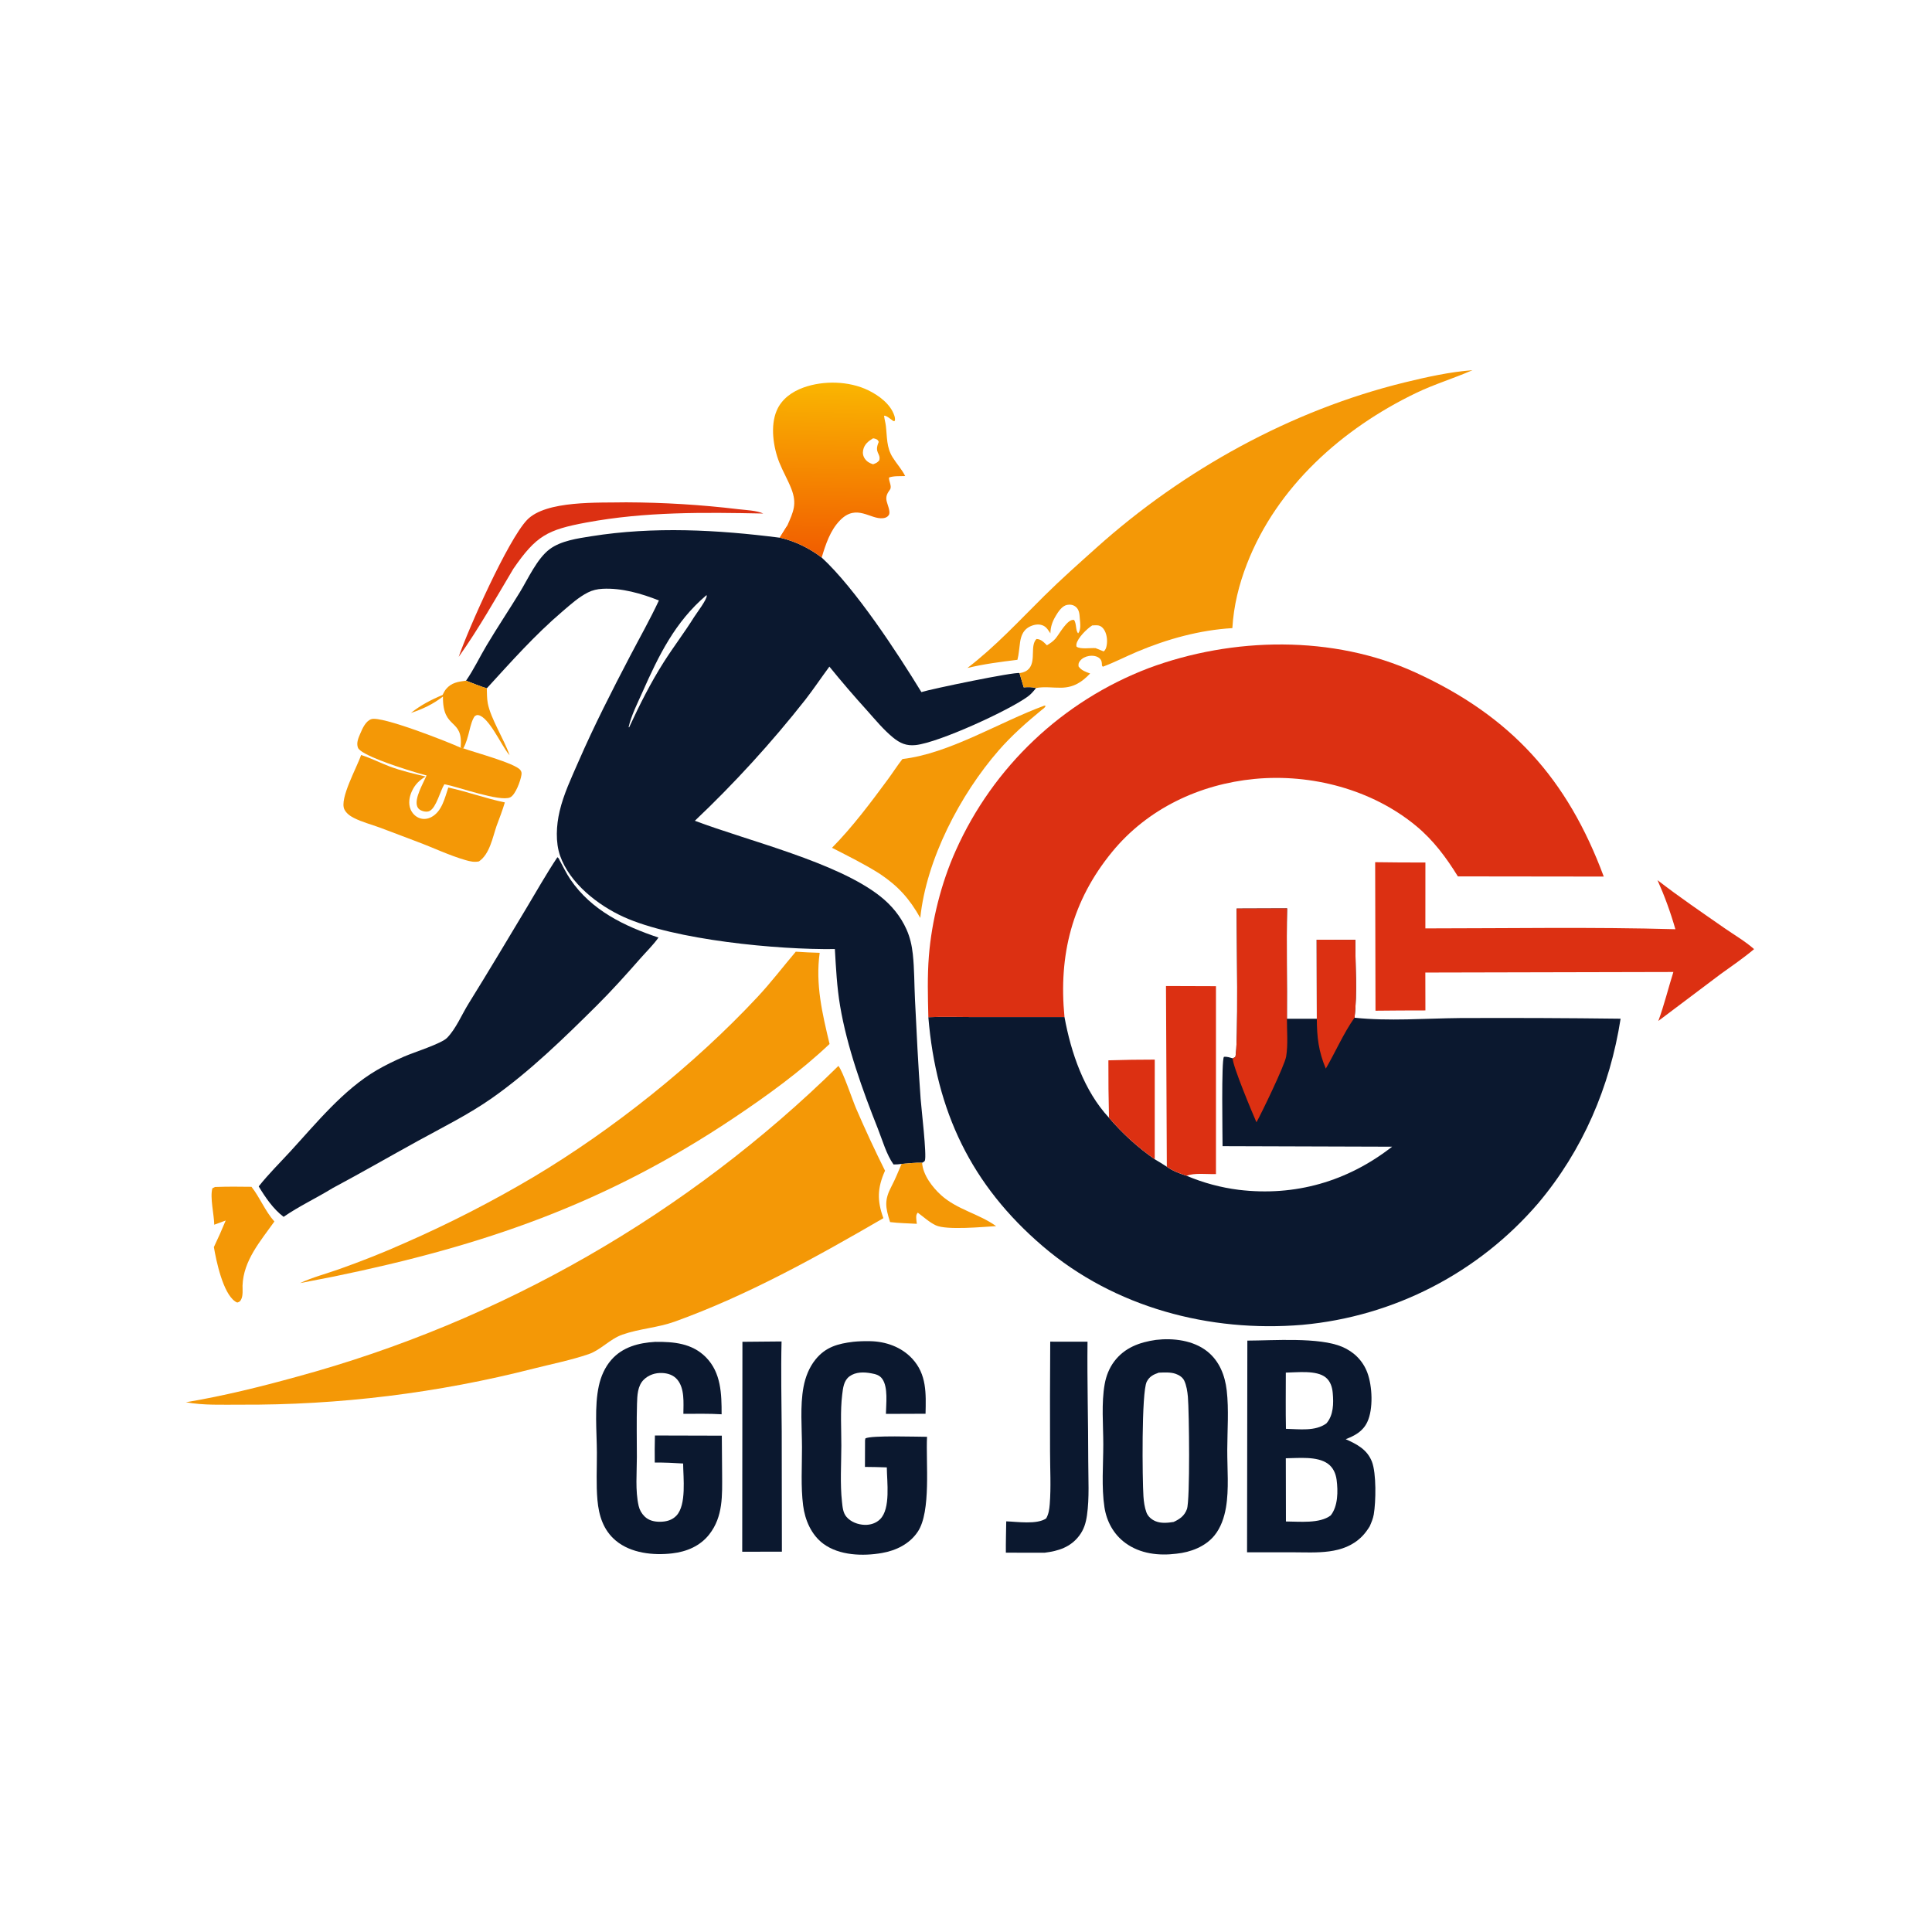 <svg version="1.1" xmlns="http://www.w3.org/2000/svg" style="display: block;" viewBox="0 0 2048 2048" width="1024" height="1024" preserveAspectRatio="none">
<defs>
	<linearGradient id="Gradient1" gradientUnits="userSpaceOnUse" x1="886.181" y1="587.281" x2="889.127" y2="407.084">
		<stop class="stop0" offset="0" stop-opacity="1" stop-color="rgb(241,94,0)"/>
		<stop class="stop1" offset="1" stop-opacity="1" stop-color="rgb(250,181,1)"/>
	</linearGradient>
</defs>
<path transform="translate(0,0)" fill="rgb(255,255,255)" d="M 0 0 L 2048 0 L 2048 2048 L 0 2048 L 0 0 z"/>
<path transform="translate(0,0)" fill="rgb(11,24,47)" d="M 1310.86 963.102 L 1364.37 962.909 C 1363.55 1001.88 1364.5 1040.94 1364.19 1079.93 L 1395.89 1079.9 L 1395.72 996.125 L 1436.69 996.235 C 1436.57 1023.29 1438.96 1051.99 1435.85 1078.82 C 1471.92 1082.69 1511.1 1079.52 1547.53 1079.18 C 1604.32 1078.94 1661.11 1079.16 1717.9 1079.87 C 1706.66 1152.05 1677.77 1219.46 1630.55 1275.49 C 1567.16 1349.37 1477.46 1395.61 1380.51 1404.38 C 1282.19 1412.63 1181.46 1385.97 1105.68 1321.3 C 1029.36 1256.18 992.331 1177.76 984.092 1078.27 C 1000.06 1077.55 1016.34 1078.15 1032.34 1078.14 L 1128.4 1078.1 C 1135.28 1115.71 1149.03 1156.37 1175.58 1184.86 C 1189.79 1201.55 1206.09 1216.34 1224.07 1228.87 C 1228.41 1231.4 1232.69 1234.04 1236.89 1236.78 C 1243.26 1241.38 1250.5 1243.97 1257.89 1246.4 C 1275.55 1253.87 1294.15 1258.87 1313.17 1261.27 C 1372.94 1268.42 1428.46 1252.4 1475.7 1215.55 L 1295.96 1214.99 C 1295.96 1203.87 1294.59 1123.69 1297.41 1120.3 C 1300.73 1119.91 1303.57 1120.99 1306.71 1121.92 L 1309.43 1120.55 C 1312.94 1110.88 1310.88 984.318 1310.86 963.102 z"/>
<path transform="translate(0,0)" fill="rgb(220,48,18)" d="M 1310.86 963.102 L 1364.37 962.909 C 1363.55 1001.88 1364.5 1040.94 1364.19 1079.93 C 1364.14 1092.82 1365.48 1107.35 1363.37 1119.98 C 1361.8 1129.38 1337.21 1180.14 1331.9 1189.67 C 1327.79 1180.39 1306.38 1129.32 1306.71 1121.92 L 1309.43 1120.55 C 1312.94 1110.88 1310.88 984.318 1310.86 963.102 z"/>
<path transform="translate(0,0)" fill="rgb(220,48,18)" d="M 1395.72 996.125 L 1436.69 996.235 C 1436.57 1023.29 1438.96 1051.99 1435.85 1078.82 C 1424.55 1094.63 1415.39 1115.63 1405.41 1132.77 C 1397.74 1114.62 1395.97 1099.5 1395.89 1079.9 L 1395.72 996.125 z"/>
<path transform="translate(0,0)" fill="rgb(11,24,47)" d="M 494.031 721.555 C 502.194 709.806 508.484 696.437 515.834 684.12 C 527.198 665.076 539.545 646.619 551.113 627.697 C 559.697 613.655 569.294 592.185 582.585 582.207 C 594.622 573.171 612.367 570.753 626.854 568.443 C 692.86 557.917 760.531 561.551 826.538 569.991 L 828.058 570.252 C 843.766 574.091 858.104 581.267 871.013 591.007 C 906.676 623.865 950.947 691.517 976.73 733.65 C 986.588 730.432 1076.47 711.778 1080.72 713.545 L 1085.18 728.635 C 1089.82 728.319 1093.69 728.128 1098.25 729.357 C 1095.64 732.646 1093.09 735.727 1089.69 738.247 C 1070.05 752.794 995.563 787.093 970.686 789.801 C 960.856 790.871 954.027 787.89 946.471 781.665 C 936.417 773.382 927.778 762.881 919.134 753.173 C 905.399 738.029 892.08 722.514 879.19 706.645 C 870.614 718.219 862.599 730.23 853.773 741.612 C 817.877 787.208 778.711 830.133 736.587 870.048 C 792.881 891.413 887.065 913.738 933.015 950.065 C 945.038 959.57 954.71 971.233 960.962 985.283 C 964.715 993.717 966.606 1002.17 967.607 1011.32 C 969.35 1027.25 969.124 1043.49 969.913 1059.5 C 971.639 1094.52 973.31 1129.64 975.891 1164.6 C 976.643 1174.79 982.594 1225.21 980.37 1230.33 C 979.86 1231.5 978.524 1231.93 977.477 1232.55 C 970.233 1232.35 962.915 1233.21 955.697 1233.8 C 952.796 1234.21 950.108 1234.43 947.177 1234.37 C 939.716 1224.03 935.332 1208.41 930.555 1196.39 C 914.257 1155.41 897.885 1109.87 890.543 1066.36 C 887.169 1046.37 886.156 1026.25 884.988 1006.05 C 824.357 1006.89 714.883 996.444 661.04 971.964 C 633.84 959.597 604.079 936.413 593.772 907.255 C 588.644 892.746 589.732 874.843 593.186 860.058 C 597.461 841.761 605.8 824.312 613.286 807.135 C 629.789 769.264 648.656 732.289 667.794 695.687 C 678.086 676.003 689.066 656.651 698.469 636.522 C 679.89 629.124 658.827 623.066 638.62 624.153 C 633.205 624.444 628.09 625.578 623.233 628.031 C 613.342 633.029 604.641 640.945 596.258 648.11 C 566.532 673.513 542.311 700.99 516.038 729.646 C 508.613 727.416 501.287 724.294 494.031 721.555 z"/>
<path transform="translate(0,0)" fill="rgb(255,255,255)" d="M 748.84 630.936 L 749.132 631.24 C 749.847 635.092 738.216 650.212 735.748 654.168 C 725.627 670.395 713.943 685.642 703.678 701.784 C 689.68 723.795 677.893 747.314 666.944 770.954 L 666.336 770.893 C 669.099 758.507 675.753 745.535 680.915 733.914 C 698.272 694.844 715.546 659.188 748.84 630.936 z"/>
<path transform="translate(0,0)" fill="rgb(220,48,18)" d="M 984.092 1078.27 C 983.56 1056.72 982.948 1034.76 984.671 1013.25 C 987.649 976.102 997.79 935.802 1013.06 901.829 C 1052.84 812.673 1126.47 743.013 1217.69 708.222 C 1306.75 675.107 1413.35 672.979 1500.61 712.944 C 1601.66 759.226 1661.52 825.473 1700.05 929.204 L 1545.41 929.013 C 1533.08 909.019 1519.51 890.759 1501.32 875.666 C 1454.54 836.848 1390.08 819.95 1329.99 825.687 C 1271.51 831.27 1216.34 857.328 1178.87 903.071 C 1136.46 954.848 1121.99 1012.3 1128.4 1078.1 L 1032.34 1078.14 C 1016.34 1078.15 1000.06 1077.55 984.092 1078.27 z"/>
<path transform="translate(0,0)" fill="rgb(244,152,6)" d="M 888.776 1129.9 C 893.88 1136.54 903.481 1165.65 907.506 1175.03 C 917.108 1197.3 927.329 1219.29 938.157 1240.99 C 930.042 1259.2 929.577 1272.55 936.431 1291.31 C 865.655 1332.4 792.407 1373.18 715.228 1400.98 C 697.135 1407.5 677.918 1408.38 659.801 1414.74 C 646.342 1419.47 636.854 1431.07 623.949 1435.47 C 605.271 1441.83 585.118 1445.86 565.969 1450.68 C 464.267 1476.69 359.655 1489.58 254.682 1489.02 C 235.763 1488.98 215.741 1489.86 197.079 1486.45 C 236.905 1479.75 275.475 1470.22 314.386 1459.48 C 530.946 1400.7 728.747 1287.2 888.776 1129.9 z"/>
<path transform="translate(0,0)" fill="rgb(11,24,47)" d="M 590.878 908.685 C 592.085 909.723 591.898 909.347 592.526 910.506 C 596.482 917.804 600.086 925.55 604.772 932.419 C 627.005 965.017 661.725 981.756 698.032 993.85 C 692.377 1001.8 685.146 1008.79 678.703 1016.11 C 663.591 1033.28 648.69 1049.94 632.449 1066.07 C 597.953 1100.31 561.459 1135.94 521.615 1163.96 C 497.15 1181.16 469.298 1194.97 443.058 1209.39 C 412.89 1225.97 383.126 1243.16 352.752 1259.37 C 335.57 1269.94 317.277 1278.44 300.622 1289.9 C 289.693 1281.67 281.239 1269.25 274.248 1257.64 C 284.446 1244.7 296.613 1232.71 307.771 1220.56 C 335.355 1190.52 363.895 1155.19 399.372 1134.44 C 408.586 1129.04 418.456 1124.34 428.24 1120.05 C 438.495 1115.55 467.737 1106.44 473.908 1100.16 C 483.346 1090.56 489.527 1075.42 496.655 1063.95 C 517.332 1030.67 537.453 996.913 557.614 963.315 C 568.563 945.068 579.081 926.384 590.878 908.685 z"/>
<path transform="translate(0,0)" fill="rgb(244,152,6)" d="M 1025.49 708.105 C 1055.1 685.47 1080.35 658.025 1106.76 631.863 C 1124.64 614.15 1143.58 597.362 1162.32 580.566 C 1254.36 498.051 1368.68 434.855 1488.9 405.403 C 1512.1 399.719 1537.05 394.21 1560.87 392.394 C 1541.11 401.097 1520.56 407.21 1501.01 416.627 C 1423 454.201 1353.67 515.716 1321.85 597.702 C 1313.27 619.817 1307.75 642.123 1306.35 665.833 C 1271.76 667.89 1237.52 677.33 1205.66 690.745 C 1193.47 695.877 1181.4 702.18 1169.03 706.758 C 1167.72 704.889 1168.24 706.091 1168.03 703.477 C 1167.87 701.388 1167.46 699.642 1165.88 698.114 C 1162.88 695.225 1158.16 694.742 1154.23 695.381 C 1150.72 695.952 1147.02 697.719 1144.84 700.607 C 1143.23 702.727 1143.11 703.879 1143.33 706.454 C 1146.42 710.795 1150.73 712.124 1155.58 713.937 C 1146.85 723.141 1138.15 728.746 1125.09 729.005 C 1116.49 729.176 1106.65 727.605 1098.25 729.357 C 1093.69 728.128 1089.82 728.319 1085.18 728.635 L 1080.72 713.545 C 1084.93 712.889 1088.9 711.487 1091.52 707.878 C 1097.9 699.065 1091.89 684.245 1098.7 677.349 C 1103.67 677.514 1106.38 680.737 1109.8 684.046 C 1113.11 682.015 1116.15 680.038 1118.73 677.099 C 1122.78 672.496 1131.51 655.579 1138.6 657.188 C 1141.31 661.256 1140.04 668.414 1142.89 671.364 C 1146.1 667.597 1145.03 660.608 1144.66 655.867 C 1144.29 651.171 1144.2 646.361 1140.25 643.175 C 1137.68 641.106 1134.31 640.569 1131.14 641.21 C 1125.74 642.303 1121.74 648.494 1119.14 652.873 C 1115.56 658.895 1113.59 664.367 1113.47 671.397 L 1112.66 670.172 C 1110 666.209 1108.12 663.456 1103.33 662.333 C 1098.83 661.281 1093.33 662.901 1089.56 665.405 C 1084.21 668.958 1082.23 674.771 1081.31 680.85 C 1080.38 687.019 1080.08 693.365 1078.52 699.411 C 1060.76 701.615 1042.9 703.859 1025.49 708.105 z"/>
<path transform="translate(0,0)" fill="rgb(255,255,255)" d="M 1157.79 662.972 C 1159.88 662.898 1162.66 662.588 1164.7 663.083 C 1166.92 663.625 1168.64 665.056 1169.96 666.886 C 1173.26 671.459 1174.12 678.608 1173.13 684.043 C 1172.66 686.61 1172.07 688.912 1169.89 690.516 L 1161.35 687.049 C 1155.94 686.654 1145.32 688.51 1141.17 685.483 C 1141 684.497 1140.83 683.927 1141.04 682.859 C 1142.35 676.094 1152.34 666.385 1157.79 662.972 z"/>
<path transform="translate(0,0)" fill="rgb(244,152,6)" d="M 843.543 1008.83 C 851.984 1009.41 860.437 1009.81 868.896 1010.02 C 864.268 1043.39 871.669 1074.42 879.378 1106.64 C 848.557 1135.85 812.956 1161.58 777.706 1185.18 C 641.962 1276.07 512.564 1320.55 353.681 1353.23 L 317.988 1360.15 C 330.982 1354.09 345.784 1350.22 359.35 1345.41 C 382.869 1337.07 406.567 1327.76 429.328 1317.53 C 476.117 1297.04 521.61 1273.71 565.553 1247.67 C 649.721 1197.44 736.014 1128.55 802.755 1057.08 C 817.22 1041.59 829.897 1024.98 843.543 1008.83 z"/>
<path transform="translate(0,0)" fill="rgb(11,24,47)" d="M 1322.24 1421.1 C 1349.99 1421.02 1398.21 1417.28 1422.7 1427.66 C 1435.13 1432.93 1444.69 1442.35 1449.45 1455.09 C 1454.76 1469.29 1455.89 1493.64 1449.38 1507.41 C 1444.68 1517.34 1436.26 1521.85 1426.5 1525.61 C 1438.41 1530.95 1449.15 1536.4 1454.27 1549.38 C 1459.11 1561.65 1458.52 1592.12 1456.26 1605.33 C 1455.49 1609.82 1453.74 1613.88 1451.93 1618.03 C 1449.6 1621.76 1447.06 1625.33 1443.97 1628.48 C 1424.26 1648.56 1395.27 1645.51 1369.65 1645.49 L 1321.93 1645.52 L 1322.24 1421.1 z"/>
<path transform="translate(0,0)" fill="rgb(255,255,255)" d="M 1363.01 1545.82 C 1376.38 1545.71 1396.11 1543.37 1407.54 1551.56 C 1413.18 1555.6 1415.97 1561.93 1416.86 1568.66 C 1418.46 1580.75 1418.36 1596.59 1410.65 1606.36 C 1399.02 1615.39 1377.18 1612.85 1363.14 1612.83 L 1363.01 1545.82 z"/>
<path transform="translate(0,0)" fill="rgb(255,255,255)" d="M 1363.02 1455.02 C 1375.22 1454.85 1395.6 1452.17 1405.4 1460.21 C 1410.36 1464.29 1412.22 1470.47 1412.76 1476.65 C 1413.72 1487.74 1413.63 1500.04 1406.1 1508.8 C 1394.35 1517.54 1377.02 1514.89 1363.15 1514.62 C 1362.75 1494.78 1363.04 1474.87 1363.02 1455.02 z"/>
<path transform="translate(0,0)" fill="rgb(11,24,47)" d="M 1225.43 1420.33 C 1243.75 1418.18 1264.99 1420.78 1279.8 1432.58 C 1292.63 1442.82 1298.53 1458.01 1300.37 1473.88 C 1302.73 1494.23 1301.01 1516.32 1300.95 1536.84 C 1300.88 1556.74 1302.92 1578.57 1299.55 1598.16 C 1297.75 1608.6 1294.14 1619.34 1287.38 1627.65 C 1277.71 1639.53 1262.02 1645.45 1247.11 1646.98 C 1228.36 1649.35 1208.75 1647.11 1193.12 1635.75 C 1180.54 1626.6 1173.08 1612.9 1170.76 1597.73 C 1167.51 1576.48 1169.52 1552.69 1169.53 1531.18 C 1169.54 1510.49 1167.37 1487.44 1171.02 1467.14 C 1172.56 1458.53 1175.84 1450.19 1181.13 1443.17 C 1192.15 1428.55 1208.03 1422.8 1225.43 1420.33 z"/>
<path transform="translate(0,0)" fill="rgb(255,255,255)" d="M 1228.35 1455.08 C 1234.03 1454.86 1240.63 1454.41 1246.07 1456.26 C 1249.77 1457.52 1253.61 1459.89 1255.33 1463.52 C 1257.73 1468.55 1258.73 1475.17 1259.22 1480.72 C 1260.54 1495.69 1261.64 1590.12 1258.2 1599.7 C 1255.66 1606.77 1250.65 1610.31 1244.09 1613.33 C 1237.93 1614.3 1231.04 1615.02 1225.13 1612.64 C 1220.76 1610.88 1216.87 1607.61 1215.22 1603.12 C 1213.3 1597.87 1212.45 1591.69 1212.09 1586.12 C 1210.96 1569.01 1209.89 1475.73 1215.6 1464.68 C 1218.47 1459.11 1222.63 1457.06 1228.35 1455.08 z"/>
<path transform="translate(0,0)" fill="rgb(220,48,18)" d="M 1457.73 913.948 C 1475.48 914.211 1493.24 914.325 1510.99 914.291 L 1510.95 984.143 C 1599.19 984.129 1687.79 982.538 1775.97 985.017 C 1770.91 967.246 1764.57 949.863 1757.02 933.001 C 1779.84 950.727 1804.44 967.408 1828.17 983.946 C 1838.63 991.236 1849.84 997.648 1859.41 1006.11 C 1848.06 1015.67 1835.68 1024.11 1823.64 1032.78 L 1757.91 1082.25 C 1764.11 1065.36 1768.43 1047.55 1773.85 1030.35 L 1510.91 1030.94 L 1510.99 1071.1 C 1493.36 1071.01 1475.71 1071.29 1458.08 1071.4 L 1457.73 913.948 z"/>
<path transform="translate(0,0)" fill="rgb(11,24,47)" d="M 694.524 1422.43 C 714.143 1422.21 733.621 1423.89 748.287 1438.74 C 764.447 1455.1 764.96 1477.69 764.942 1499.19 C 751.457 1498.39 737.905 1498.69 724.402 1498.72 C 724.486 1487.1 725.908 1471.73 717.86 1462.32 C 713.753 1457.52 707.905 1455.68 701.751 1455.42 C 694.697 1455.13 687.648 1457.44 682.524 1462.41 C 675.759 1468.96 675.522 1479.37 675.251 1488.24 C 674.681 1506.95 675.102 1525.8 675.103 1544.52 C 675.104 1561.14 673.284 1580.12 676.989 1596.3 C 677.976 1600.61 680.13 1604.37 683.272 1607.48 C 687.774 1611.94 693.766 1613.21 699.924 1613.13 C 706.417 1613.05 712.543 1611.43 717.103 1606.56 C 727.862 1595.06 724.255 1566.3 724.142 1551.37 C 714.091 1550.75 704.152 1550.27 694.074 1550.36 C 693.944 1540.8 693.999 1531.24 694.239 1521.68 L 765.154 1521.87 L 765.468 1562.15 C 765.559 1584.92 766.706 1607.62 751.812 1626.56 C 742.074 1638.95 727.821 1644.87 712.568 1646.64 C 692.524 1648.97 668.843 1646.52 652.824 1633.17 C 639.575 1622.12 634.797 1606.68 633.316 1590.15 C 631.832 1573.59 632.804 1556.35 632.723 1539.7 C 632.613 1517.18 629.98 1491.08 634.801 1469.01 C 636.988 1459 641.224 1449.33 647.996 1441.55 C 659.951 1427.82 677.116 1423.46 694.524 1422.43 z"/>
<path transform="translate(0,0)" fill="rgb(11,24,47)" d="M 904.454 1422.36 C 910.409 1421.74 916.506 1421.59 922.492 1421.71 C 939.006 1422.03 955.432 1427.83 966.868 1440.1 C 982.573 1456.94 981.568 1477.33 981.121 1498.63 L 939.111 1498.78 C 939.247 1488.25 941.605 1470.65 935.236 1461.68 C 932.344 1457.61 928.229 1456.64 923.561 1455.77 C 915.831 1454.33 907.145 1454.13 900.506 1458.99 C 894.356 1463.5 893.616 1471.41 892.752 1478.49 C 890.619 1495.97 891.896 1514.8 891.854 1532.49 C 891.808 1552.01 890.4 1572.7 892.546 1592.06 C 893.154 1597.54 893.552 1603.5 897.241 1607.87 C 901.893 1613.38 909.53 1616.19 916.604 1616.41 C 922.649 1616.59 928.708 1614.7 933.035 1610.34 C 944.275 1599.03 940.16 1570.7 940.061 1555.49 C 932.358 1555.11 924.596 1555.14 916.883 1554.99 L 916.986 1526.75 L 917.358 1524.76 C 923.763 1521.35 972.226 1523.09 982.686 1523.07 C 981.35 1550.11 987.183 1602.2 972.905 1623.64 C 964.221 1636.67 949.885 1643.65 934.83 1646.26 C 914.807 1649.74 889.708 1649.03 872.746 1636.44 C 860.016 1626.99 853.302 1611.26 851.341 1595.88 C 848.788 1575.85 850.181 1554.43 850.141 1534.24 C 850.099 1513.48 847.949 1490.53 851.78 1470.14 C 853.737 1459.72 857.753 1449.45 864.464 1441.14 C 875.263 1427.78 888.294 1424.34 904.454 1422.36 z"/>
<path transform="translate(0,0)" fill="url(#Gradient1)" d="M 834.61 557.04 C 841.022 542.475 845.09 534.091 838.848 518.115 C 835.169 508.698 829.974 499.892 826.206 490.492 C 819.73 474.334 816.296 451.401 823.42 435.022 C 828.716 422.846 839.612 415.158 851.772 410.787 C 872.945 403.177 900.009 403.817 920.347 413.693 C 931.59 419.153 944.014 428.312 948.044 440.6 C 948.682 442.546 948.89 444.049 948.611 446.104 L 947.12 446.438 C 944.662 444.813 939.804 440.325 937.148 440.67 C 937.526 444.338 938.623 447.8 939.053 451.438 C 940.462 463.341 939.589 474.142 946.218 484.784 C 950.434 491.553 955.99 497.481 959.525 504.636 C 954.414 504.859 947.063 504.35 942.398 506.211 C 942.001 510.175 945.862 515.603 943.344 519.083 C 940.821 522.571 938.998 525.561 939.657 530.1 C 940.255 534.214 944.606 542.566 942.032 546.183 C 940.594 548.203 938.548 549.004 936.141 549.299 C 922.656 550.946 908.19 533.634 890.655 551.358 C 880.044 562.084 875.3 576.947 871.013 591.007 C 858.104 581.267 843.766 574.091 828.058 570.252 L 826.538 569.991 L 834.61 557.04 z"/>
<path transform="translate(0,0)" fill="rgb(247,106,1)" d="M 834.61 557.04 C 833.97 559.347 833.187 561.487 833.509 563.909 C 833.903 564.417 834.366 564.877 834.69 565.432 C 834.924 565.834 835.334 567.354 835.477 567.853 C 833.445 569.354 830.565 570.075 828.058 570.252 L 826.538 569.991 L 834.61 557.04 z"/>
<path transform="translate(0,0)" fill="rgb(255,255,255)" d="M 925.443 464.647 C 926.182 464.747 926.947 464.822 927.656 465.072 C 930.081 465.925 930.516 466.248 931.504 468.447 C 926.318 480.302 933.962 480.361 932.074 487.944 C 929.83 490.657 928.705 490.895 925.498 492.143 C 921.976 491.014 919.13 489.528 916.916 486.445 C 914.929 483.678 914.279 480.515 914.962 477.179 C 916.224 471.014 920.337 467.748 925.443 464.647 z"/>
<path transform="translate(0,0)" fill="rgb(244,152,6)" d="M 1107.03 748.014 L 1108.37 748.218 C 1107.66 750.391 1105.66 751.403 1103.91 752.83 C 1088.04 765.827 1072.16 779.966 1058.67 795.434 C 1017.9 842.208 981.905 911.066 975.543 973.047 C 964.022 952.573 952.196 939.375 932.58 926.258 C 916.372 915.97 899.017 907.459 881.955 898.696 C 903.649 876.702 922.98 850.848 941.281 826.03 C 946.501 818.951 951.167 811.515 956.625 804.605 C 1006.58 798.791 1059.14 765.543 1107.03 748.014 z"/>
<path transform="translate(0,0)" fill="rgb(220,48,18)" d="M 1235.99 1045.22 L 1288.97 1045.4 L 1288.97 1244.59 C 1280.37 1244.87 1265.54 1243.06 1257.89 1246.4 C 1250.5 1243.97 1243.26 1241.38 1236.89 1236.78 L 1235.99 1045.22 z"/>
<path transform="translate(0,0)" fill="rgb(11,24,47)" d="M 1113.29 1422.21 L 1152.81 1422.24 C 1152.34 1464.46 1153.6 1506.77 1153.59 1549 C 1153.59 1567.65 1154.89 1587.73 1152.25 1606.18 C 1151.09 1614.28 1149.06 1621.25 1144.04 1627.89 C 1134.78 1640.11 1122.05 1644.09 1107.55 1645.92 C 1093.79 1646.06 1080.02 1645.88 1066.26 1645.86 C 1066.14 1634.82 1066.5 1623.73 1066.65 1612.69 C 1078.28 1613.06 1099.11 1616.33 1108.96 1609.61 C 1111.62 1605.13 1112.35 1599.75 1112.76 1594.62 C 1114.24 1576.25 1113.1 1557.11 1113.09 1538.63 C 1112.95 1499.82 1113.02 1461.02 1113.29 1422.21 z"/>
<path transform="translate(0,0)" fill="rgb(244,152,6)" d="M 382.764 800.356 C 393.134 803.52 403.136 808.775 413.323 812.586 C 425.609 817.183 438.318 820.092 451.054 823.122 C 444.283 827.392 439.996 831.418 436.569 838.821 C 433.856 844.679 432.678 851.81 435.22 857.933 C 436.967 862.142 440.392 865.665 444.702 867.235 C 448.891 868.76 453.348 868.207 457.248 866.141 C 468.507 860.177 471.467 845.908 475.228 834.828 C 495.382 839.118 514.787 846.439 535.157 850.581 C 532.645 859.105 529.415 867.397 526.313 875.72 C 522.133 887.988 519.04 905.462 507.706 913.115 C 502.839 914.147 498.459 913.179 493.731 911.828 C 476.434 906.883 459.275 898.581 442.343 892.29 C 429.097 887.368 415.944 882.156 402.679 877.301 C 393.654 873.998 383.931 871.468 375.341 867.162 C 371.224 865.099 367.139 862.232 365.057 857.986 C 359.573 846.806 378.511 813.267 382.764 800.356 z"/>
<path transform="translate(0,0)" fill="rgb(11,24,47)" d="M 787.006 1422.37 L 828.48 1421.99 C 827.707 1453.71 828.455 1485.5 828.655 1517.22 L 828.838 1644.84 L 786.791 1644.9 L 787.006 1422.37 z"/>
<path transform="translate(0,0)" fill="rgb(244,152,6)" d="M 452.186 822.031 C 444.979 820.177 437.769 817.925 430.677 815.672 C 421.407 812.727 382.373 800.188 379.448 792.607 C 377.472 787.486 380.055 781.958 382.06 777.261 C 384.325 771.955 387.678 764.328 393.646 762.315 C 404.523 758.645 475.412 786.621 488.248 792.569 L 491.112 793.245 C 502.225 797.365 546.042 809.009 551.534 816.213 C 552.88 817.977 553.064 819.203 552.762 821.373 C 551.936 827.312 546.512 842.603 540.748 845.267 C 530.123 850.178 485.618 834.14 472.81 831.691 L 471.021 831.359 C 466.564 838.557 462.572 855.837 455.559 859.559 C 453.186 860.819 450.563 860.49 448.098 859.75 C 445.441 858.951 443.292 857.508 442.255 854.809 C 439.022 846.394 448.825 829.924 452.186 822.031 z"/>
<path transform="translate(0,0)" fill="rgb(220,48,18)" d="M 663.879 532.49 C 703.847 532.666 742.854 535.006 782.545 539.769 C 790.482 540.721 801.905 541.082 809.134 544.36 C 746.004 543.089 684.166 542.293 621.706 553.862 C 580.09 561.571 568.31 567.908 544.152 602.985 C 525.493 634.265 507.379 666.668 486.232 696.316 C 496.622 666.164 538.303 572.71 558.567 551.279 C 578.631 530.058 635.317 533.149 663.879 532.49 z"/>
<path transform="translate(0,0)" fill="rgb(244,152,6)" d="M 227.819 1258.27 C 240.764 1257.77 253.648 1257.86 266.598 1258.06 C 275.719 1269.66 280.874 1283.62 290.866 1294.84 C 276.057 1315.71 258.036 1336.1 257.101 1362.75 C 257.086 1367.06 257.679 1373.06 255.827 1377.02 C 254.653 1379.53 254.042 1379.92 251.622 1380.74 C 250.484 1380.33 250.379 1380.35 249.216 1379.55 C 236.269 1370.6 229.233 1336.68 226.716 1321.96 C 231.158 1312.69 235.336 1303.3 239.246 1293.8 L 227.103 1298.25 C 226.958 1287.5 222.383 1269.26 225.145 1259.65 L 227.819 1258.27 z"/>
<path transform="translate(0,0)" fill="rgb(220,48,18)" d="M 1174.94 1123.99 C 1191.32 1123.47 1207.71 1123.21 1224.09 1123.23 L 1224.07 1228.87 C 1206.09 1216.34 1189.79 1201.55 1175.58 1184.86 C 1175.08 1164.57 1174.86 1144.28 1174.94 1123.99 z"/>
<path transform="translate(0,0)" fill="rgb(244,152,6)" d="M 955.697 1233.8 C 962.915 1233.21 970.233 1232.35 977.477 1232.55 C 978.287 1245.42 988.447 1258.72 997.754 1267.05 C 1014.95 1282.44 1037.7 1286.61 1055.94 1299.74 C 1042.54 1300.5 1003.63 1304.27 992.092 1298.94 C 985.303 1295.81 978.925 1289.9 972.871 1285.45 C 971.299 1287.25 971.19 1288.67 971.241 1291.01 C 971.286 1293.09 971.623 1295.22 971.884 1297.29 C 962.474 1296.76 952.86 1296.62 943.512 1295.46 C 938.539 1279.54 937.184 1272.41 945.14 1257.31 C 949.27 1249.48 952.191 1241.88 955.697 1233.8 z"/>
<path transform="translate(0,0)" fill="rgb(244,152,6)" d="M 469.163 736.682 C 470.18 734.571 471.218 732.445 472.698 730.613 C 478.345 723.625 485.675 722.597 494.031 721.555 C 501.287 724.294 508.613 727.416 516.038 729.646 C 516.213 734.844 516.102 740.39 517.068 745.495 C 520.153 761.783 534.185 783.307 540.161 800.5 C 539.874 800.173 539.582 799.851 539.301 799.519 C 531.577 790.405 518.282 759.977 506.955 758.04 C 505.322 757.761 504.716 758.406 503.317 759.1 C 497.837 766.308 497.448 782.17 491.112 793.245 L 488.248 792.569 C 491.51 760.458 469.012 774.5 469.567 738.347 C 459.093 746.426 448.105 751.656 435.585 755.755 C 445.943 747.511 456.984 741.772 469.163 736.682 z"/>
</svg>
